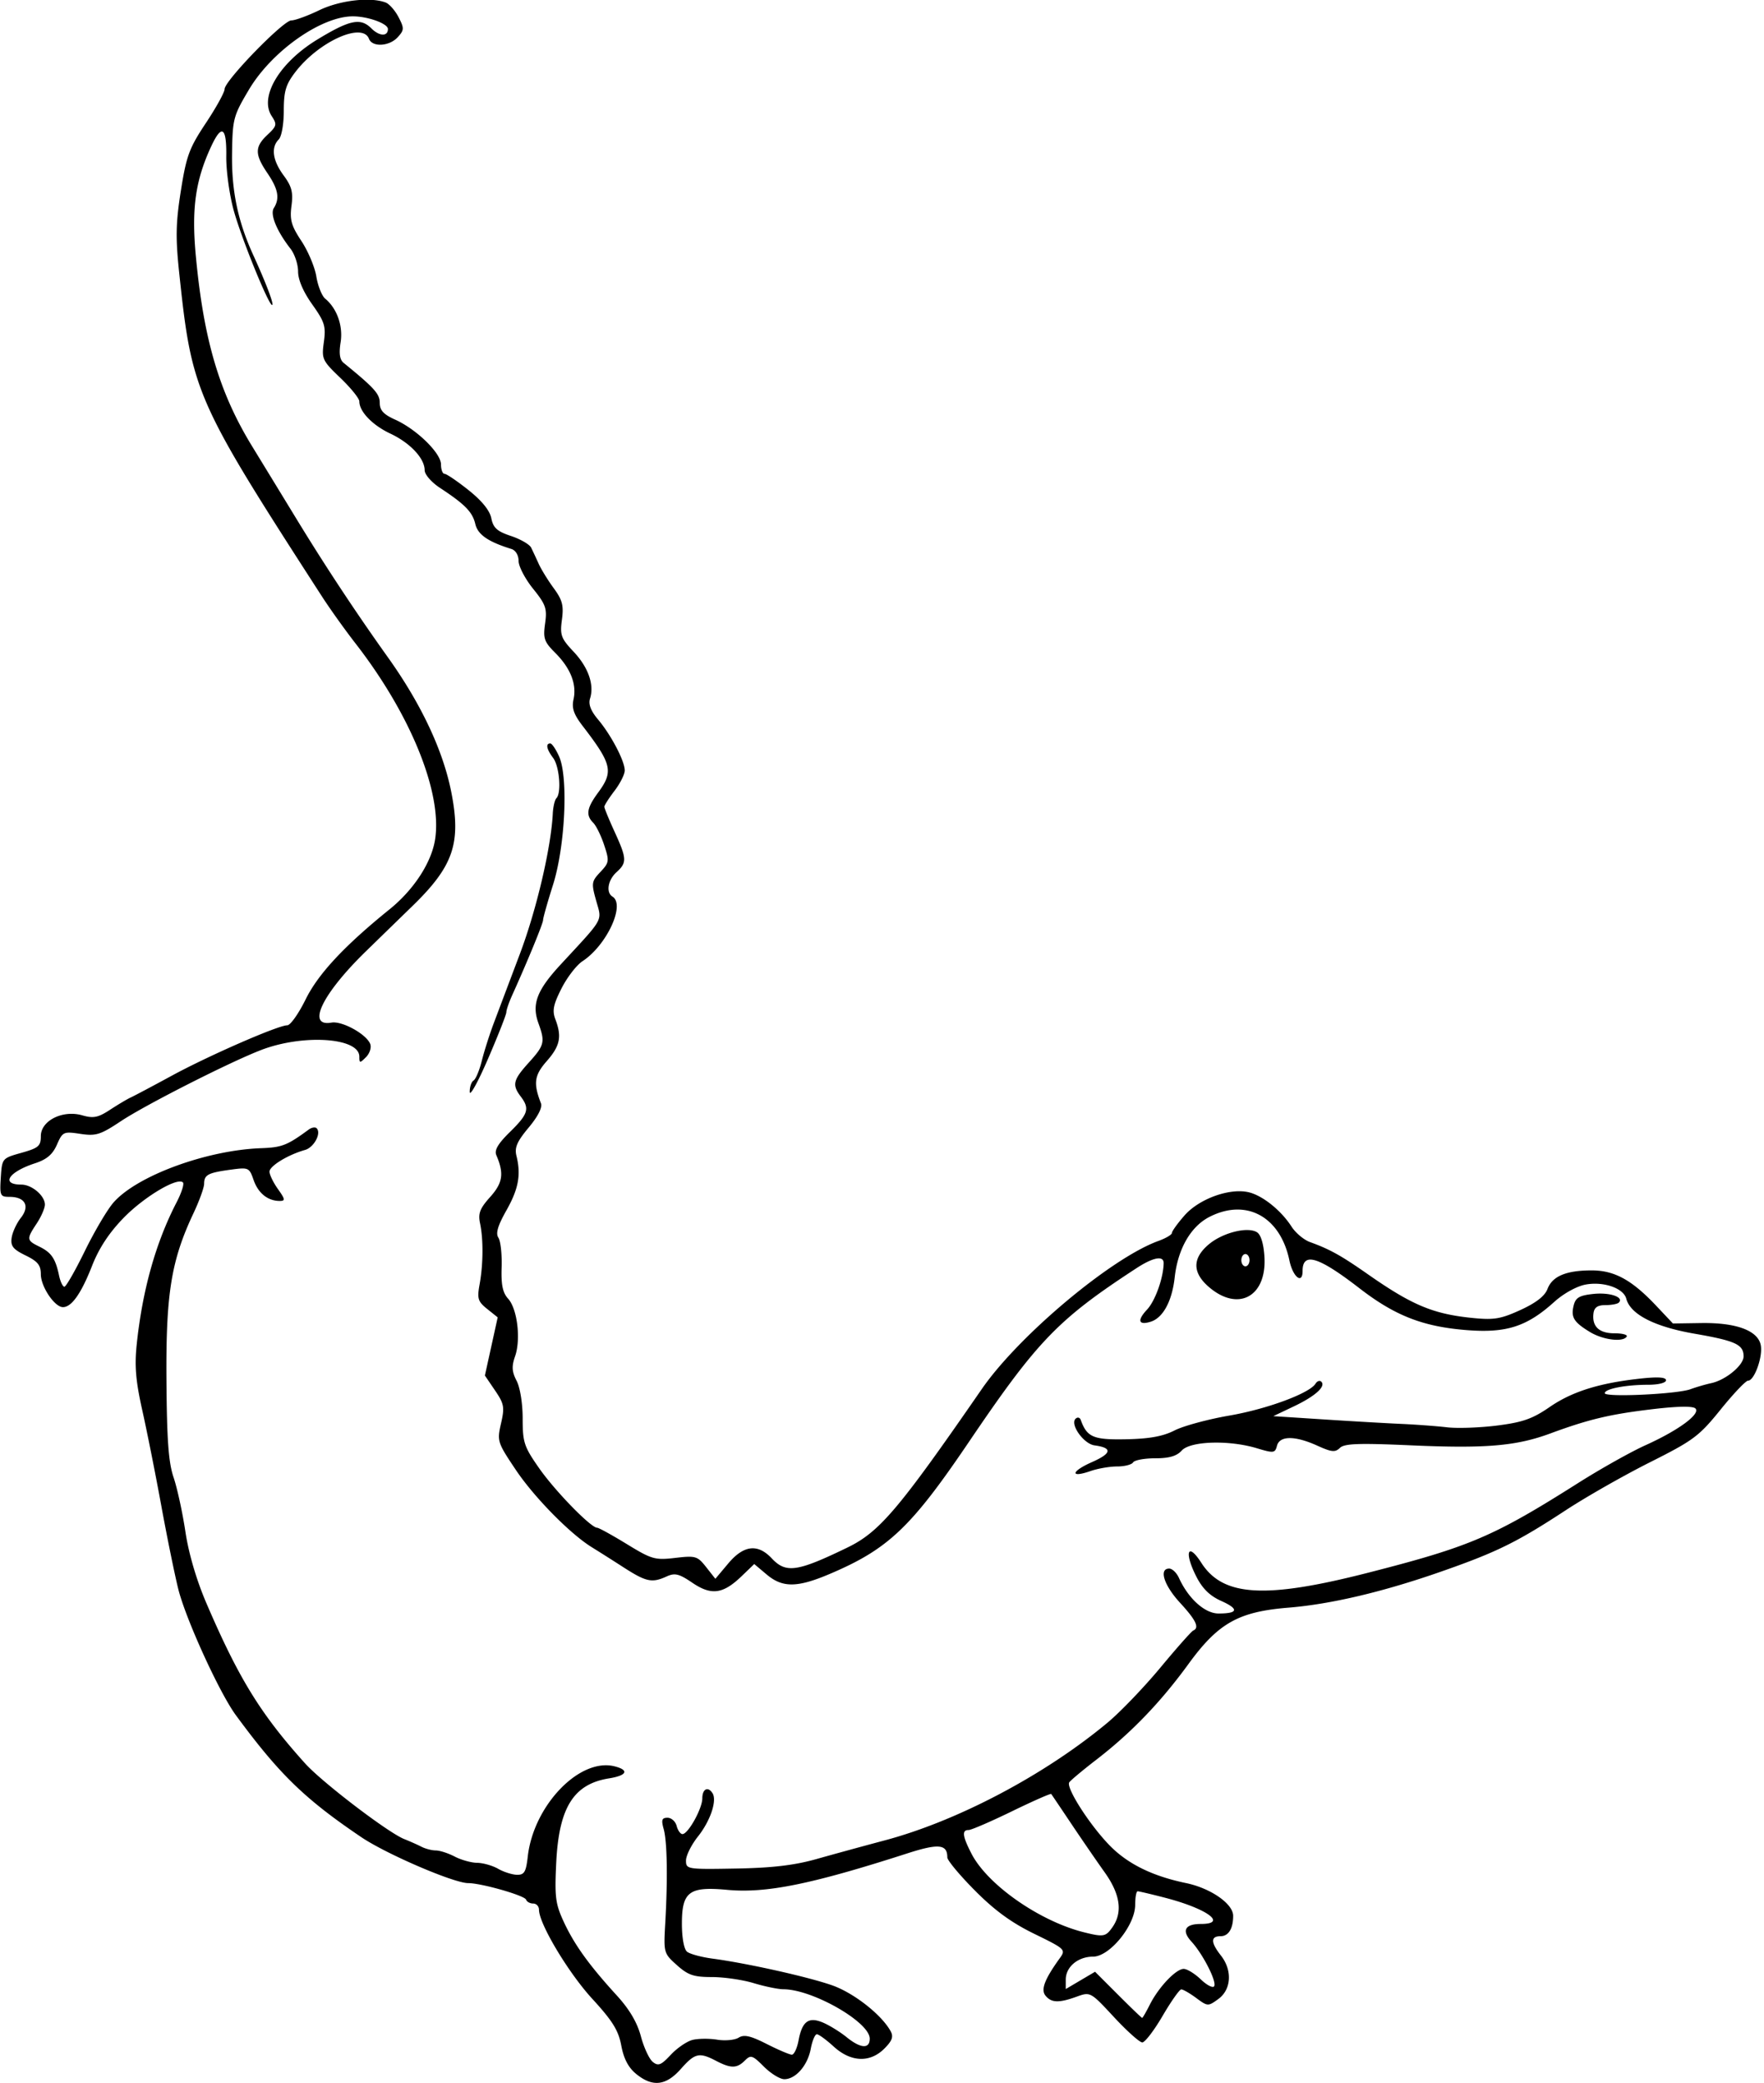 <?xml version="1.0"?>
<svg xmlns="http://www.w3.org/2000/svg" width="405" height="478.125" viewBox="0 0 405 478.125">
  <path d="M146.026 475.955c-1.76-1.441-2.825-3.478-3.385-6.477-.653-3.496-1.992-5.654-6.673-10.754-5.495-5.987-12.218-17.223-12.218-20.42 0-.786-.598-1.429-1.328-1.429-.73 0-1.469-.402-1.64-.893-.335-.956-10.286-3.795-13.3-3.795-3.275 0-18.775-6.66-24.513-10.534-13.006-8.779-18.877-14.486-28.827-28.022-3.775-5.136-11.5-22.058-13.214-28.943-.834-3.352-2.596-12-3.917-19.22-1.32-7.218-3.276-17.031-4.345-21.806-1.493-6.666-1.792-10.149-1.287-15 1.308-12.55 4.366-23.46 9.182-32.753 1.121-2.164 1.77-4.203 1.442-4.531-1.266-1.266-8.943 3.316-13.626 8.133-3.344 3.44-5.652 6.95-7.254 11.039-2.475 6.317-4.687 9.45-6.669 9.45-1.912 0-5.079-4.707-5.079-7.55 0-2.084-.707-2.953-3.516-4.326-2.864-1.4-3.454-2.147-3.187-4.033.18-1.273 1.132-3.337 2.114-4.586 2.13-2.708.988-4.817-2.608-4.817-2.134 0-2.262-.285-1.995-4.427.285-4.412.3-4.43 4.739-5.68 3.932-1.106 4.453-1.555 4.453-3.837 0-3.546 5.01-6.058 9.51-4.768 2.565.736 3.63.522 6.393-1.284 1.824-1.192 3.949-2.455 4.722-2.806.773-.352 4.992-2.589 9.375-4.97 8.56-4.654 24.485-11.604 26.585-11.604.705 0 2.594-2.663 4.196-5.918 2.887-5.864 8.874-12.29 19.287-20.702 5.6-4.524 9.662-10.783 10.463-16.124 1.616-10.778-5.673-28.669-18.298-44.912-2.404-3.094-5.87-7.945-7.702-10.781-29.07-45.005-29.854-46.779-32.754-74.154-.867-8.18-.8-11.531.376-18.966 1.265-7.994 1.923-9.775 5.732-15.504 2.366-3.56 4.303-7.068 4.303-7.796 0-1.91 13.464-15.767 15.32-15.767.86 0 3.75-1.055 6.422-2.344C78.037.06 85.075-.752 88.552.582c.834.32 2.165 1.836 2.957 3.367 1.316 2.545 1.3 2.938-.18 4.574-1.93 2.133-5.856 2.361-6.615.383-1.504-3.919-11.589.655-16.952 7.689-2.154 2.825-2.606 4.356-2.606 8.832 0 3.082-.505 5.92-1.172 6.588-1.81 1.812-1.397 4.815 1.136 8.248 1.869 2.533 2.21 3.861 1.8 6.98-.424 3.201-.04 4.562 2.28 8.07 1.534 2.32 3.078 5.987 3.43 8.149.353 2.161 1.27 4.451 2.036 5.088 2.719 2.256 4.133 6.282 3.53 10.051-.403 2.52-.19 3.958.69 4.674 7.06 5.747 8.301 7.12 8.301 9.181 0 1.708.862 2.65 3.516 3.843 4.95 2.227 10.547 7.69 10.547 10.298 0 1.184.367 2.153.815 2.153.448 0 2.925 1.68 5.505 3.734 3.072 2.446 4.878 4.677 5.236 6.47.44 2.2 1.323 2.995 4.507 4.057 2.178.725 4.26 1.927 4.63 2.67.368.743 1.145 2.405 1.727 3.694.582 1.29 2.14 3.82 3.464 5.625 1.988 2.711 2.315 3.966 1.879 7.224-.475 3.545-.205 4.285 2.67 7.334 3.384 3.587 4.792 7.585 3.787 10.75-.418 1.318.159 2.825 1.85 4.835 2.993 3.557 6.118 9.524 6.118 11.684 0 .875-1.055 2.973-2.344 4.663-1.29 1.69-2.344 3.339-2.344 3.664 0 .325 1.055 2.897 2.344 5.715 2.831 6.19 2.878 7.107.469 9.287-2.003 1.812-2.48 4.673-.938 5.625 2.999 1.854-1.336 11.183-6.887 14.82-1.36.89-3.529 3.702-4.818 6.247-1.888 3.726-2.163 5.103-1.414 7.075 1.524 4.008 1.091 6.116-1.971 9.604-2.871 3.27-3.12 5.08-1.336 9.69.365.943-.68 3.004-2.822 5.569-2.672 3.197-3.275 4.587-2.808 6.47 1.08 4.366.489 7.594-2.299 12.533-1.996 3.536-2.502 5.267-1.838 6.28.505.77.836 3.817.737 6.771-.136 4.032.238 5.835 1.498 7.228 2.11 2.331 2.95 9.303 1.592 13.2-.814 2.335-.739 3.53.354 5.645.8 1.545 1.387 5.217 1.387 8.666 0 5.482.32 6.443 3.814 11.43 3.66 5.226 11.842 13.616 13.277 13.616.379 0 3.45 1.69 6.824 3.755 5.722 3.502 6.47 3.716 11.111 3.17 4.678-.55 5.103-.423 7.096 2.105l2.12 2.689 2.957-3.516c3.549-4.219 6.771-4.597 9.989-1.172 3.263 3.474 5.814 3.111 17.343-2.469 7.395-3.579 11.772-8.737 30.868-36.374 8.483-12.278 29.723-30.086 40.556-34.003 1.709-.618 3.108-1.447 3.108-1.84 0-.395 1.305-2.204 2.9-4.021 3.322-3.783 10.227-6.307 14.617-5.343 3.208.705 7.505 4.124 9.953 7.92.93 1.441 2.828 3.032 4.22 3.535 4.567 1.653 7.136 3.08 13.31 7.397 10.155 7.101 14.99 9.119 24.019 10.026 4.925.495 6.487.234 11.02-1.841 3.58-1.64 5.577-3.194 6.198-4.829 1.11-2.92 4.294-4.253 10.152-4.248 5.21.004 9.194 2.182 14.75 8.065l3.89 4.117 6.495-.099c8.048-.122 13.03 1.728 13.67 5.076.506 2.647-1.466 8.15-2.921 8.15-.519 0-3.357 2.988-6.307 6.64-4.935 6.107-6.232 7.075-16.212 12.088-5.967 2.997-14.645 7.936-19.286 10.975-11.26 7.376-15.828 9.627-28.594 14.091-13.368 4.675-25.37 7.51-35.156 8.304-11.458.93-16.082 3.54-22.93 12.944-6.392 8.779-13.13 15.775-21.132 21.942-3.094 2.384-5.893 4.722-6.22 5.195-.804 1.164 4.414 9.396 9.029 14.243 4.172 4.383 9.905 7.248 17.767 8.88 5.67 1.177 10.83 4.759 10.83 7.517 0 2.958-1.072 4.681-2.913 4.681-2.283 0-2.25 1.443.1 4.432 2.664 3.385 2.404 7.796-.586 9.976-2.36 1.72-2.451 1.716-5.09-.235-1.476-1.092-3.019-1.977-3.426-1.968-.408.01-2.34 2.752-4.294 6.094-1.954 3.342-4.049 6.076-4.655 6.076-.606 0-3.533-2.62-6.505-5.82-5.371-5.787-5.422-5.815-8.537-4.688-4.09 1.479-5.806 1.43-7.163-.206-1.145-1.38-.24-3.763 3.275-8.635 1.408-1.952 1.249-2.103-5.864-5.576-5.258-2.567-9.088-5.359-13.639-9.941-3.48-3.504-6.328-6.923-6.328-7.597 0-3.04-1.993-3.238-9.207-.916-22.074 7.104-32.388 9.19-41.327 8.36-8.746-.814-10.404.424-10.404 7.77 0 3.226.48 5.851 1.172 6.421.645.531 3.282 1.248 5.86 1.593 7.951 1.065 21.94 4.187 27.465 6.129 4.983 1.75 11.363 6.757 13.427 10.534.687 1.258.348 2.199-1.438 3.984-3.312 3.312-7.697 3.133-11.647-.475-1.694-1.546-3.428-2.812-3.855-2.812-.426 0-1.056 1.5-1.4 3.334-.72 3.834-3.456 6.978-6.074 6.978-.991 0-3.1-1.296-4.685-2.882-2.622-2.622-3.015-2.749-4.358-1.406-1.839 1.84-3.213 1.855-6.625.075-3.872-2.019-4.852-1.792-8.094 1.87-3.427 3.87-6.507 4.204-10.284 1.111zm12.971-7.78c1.295-.325 3.847-.35 5.67-.053 1.824.296 4.038.087 4.92-.464 1.238-.774 2.71-.442 6.446 1.451 2.663 1.35 5.259 2.454 5.768 2.454.51 0 1.2-1.462 1.536-3.248.837-4.46 2.34-5.538 5.699-4.082 1.475.64 3.875 2.128 5.333 3.309 3.236 2.62 5.318 2.753 5.318.339 0-3.788-13.116-11.299-19.783-11.329-1.236-.006-4.319-.638-6.85-1.406-2.531-.768-6.849-1.396-9.594-1.396-4.196 0-5.481-.438-8.055-2.742-3.019-2.704-3.056-2.839-2.67-9.61.587-10.283.446-18.742-.36-21.632-.582-2.088-.414-2.579.885-2.579.882 0 1.824.844 2.093 1.875.27 1.032.87 1.875 1.333 1.875 1.306 0 4.557-5.846 4.56-8.203.004-2.185 1.324-2.827 2.362-1.149 1.047 1.694-.53 6.341-3.36 9.902-1.511 1.902-2.748 4.382-2.748 5.51 0 2.011.232 2.049 11.484 1.847 8.348-.15 13.405-.748 18.516-2.19 3.867-1.092 10.883-3.01 15.591-4.264 16.754-4.46 36.725-14.997 51.14-26.984 2.936-2.44 8.41-8.136 12.167-12.656 3.756-4.52 7.158-8.36 7.56-8.531 1.475-.632.642-2.385-3.02-6.359-3.709-4.023-4.927-7.86-2.495-7.86.69 0 1.694.96 2.229 2.135 2.176 4.775 5.961 8.177 9.099 8.177 4.525 0 4.737-1.038.592-2.894-2.585-1.157-4.285-2.817-5.676-5.543-2.874-5.634-2.005-8.09 1.13-3.194 4.96 7.744 14.639 8.322 38.246 2.282 23.458-6.001 28.787-8.276 48.28-20.608 5.157-3.262 12.116-7.166 15.465-8.675 7.565-3.41 12.689-7.183 11.445-8.427-.582-.582-4.149-.518-9.994.18-9.67 1.154-14.522 2.312-23.365 5.573-7.793 2.875-14.816 3.469-31.988 2.707-11.978-.532-15.257-.412-16.279.592-1.07 1.053-1.91.97-5.156-.503-5.145-2.337-8.676-2.332-9.29.012-.443 1.696-.747 1.733-4.634.563-6.396-1.925-15.25-1.653-17.226.53-1.156 1.277-2.88 1.78-6.098 1.78-2.468 0-4.748.422-5.067.938-.318.516-1.968.938-3.665.938s-4.436.47-6.086 1.045c-4.811 1.677-4.558.103.331-2.06 4.536-2.006 4.715-3.262.545-3.828-2.49-.338-5.684-4.85-4.33-6.12.443-.416.974-.289 1.18.283 1.43 3.972 2.877 4.588 10.417 4.438 5.362-.106 8.462-.67 11.115-2.024 2.023-1.032 7.673-2.566 12.555-3.408 8.656-1.493 18.443-5.112 19.811-7.326.375-.606.976-.808 1.335-.45 1.09 1.092-1.418 3.335-6.35 5.679l-4.679 2.224 11.567.75c6.362.413 14.373.876 17.804 1.029 3.43.153 8.17.505 10.53.783 2.363.278 7.54.094 11.504-.409 5.867-.744 8.11-1.535 12.047-4.246 5.158-3.552 11.38-5.501 20.854-6.532 4.017-.437 5.859-.314 5.859.392 0 .59-1.748 1.03-4.102 1.03-5.147 0-9.96.934-9.96 1.934 0 .99 16.628.218 19.687-.914 1.29-.478 3.435-1.104 4.77-1.393 3.341-.722 7.418-4.098 7.418-6.143 0-2.72-1.844-3.571-11.266-5.205-9.19-1.594-14.726-4.432-15.668-8.033-.633-2.423-5.229-4.015-9.356-3.24-2.022.379-5.06 2.058-7.167 3.963-6.265 5.66-10.966 7.188-19.98 6.495-10.109-.777-16.567-3.284-24.757-9.612-9.43-7.286-13.056-8.388-13.056-3.969 0 3.173-2.236 1.39-3.026-2.412-2.092-10.07-9.888-14.321-18.347-10.006-4.302 2.195-7.265 7.344-7.989 13.883-.602 5.439-2.67 9.278-5.48 10.17-2.844.902-3.211-.278-.865-2.775 1.862-1.983 3.744-7.237 3.81-10.634.034-1.83-2.378-1.387-6.265 1.148-18.002 11.741-22.728 16.642-38.45 39.863-13.29 19.632-18.527 24.596-31.966 30.303-7.455 3.165-10.814 3.193-14.469.117l-2.848-2.397-2.912 2.801c-4.262 4.099-6.944 4.454-11.302 1.496-3.048-2.068-4.01-2.306-5.874-1.457-3.403 1.55-4.703 1.276-9.952-2.101a553.954 553.954 0 00-7.242-4.59c-4.95-3.04-13.243-11.473-17.451-17.745-4.237-6.315-4.332-6.613-3.407-10.659.858-3.748.722-4.502-1.373-7.585l-2.327-3.423 1.47-6.675 1.468-6.674-2.413-1.932c-2.127-1.704-2.333-2.368-1.743-5.625.839-4.625.884-10.343.11-14.006-.484-2.294-.056-3.412 2.325-6.072 2.9-3.24 3.215-5.38 1.41-9.586-.494-1.153.382-2.641 3.15-5.354 4.17-4.087 4.549-5.339 2.456-8.105-2.034-2.69-1.774-3.784 1.845-7.79 3.608-3.994 3.781-4.703 2.207-9.057-1.573-4.348-.36-7.54 5.108-13.452 10.126-10.949 9.503-9.83 8.154-14.646-1.13-4.034-1.073-4.423.96-6.586 2.039-2.17 2.088-2.517.878-6.184-.706-2.136-1.83-4.431-2.498-5.1-1.77-1.77-1.506-3.402 1.129-6.974 3.546-4.807 3.146-6.523-3.546-15.23-2.082-2.708-2.566-4.118-2.116-6.165.76-3.462-.697-7.14-4.23-10.672-2.518-2.518-2.783-3.292-2.302-6.717.483-3.436.17-4.336-2.772-7.989-1.823-2.263-3.315-5.124-3.315-6.357 0-1.316-.678-2.45-1.641-2.75-5.355-1.656-7.724-3.294-8.296-5.734-.645-2.752-2.38-4.525-8.11-8.288-1.967-1.292-3.516-3.074-3.516-4.046 0-2.721-3.322-6.27-7.874-8.409-4.124-1.939-7.126-5.055-7.126-7.399 0-.667-1.958-3.089-4.35-5.382-4.172-3.996-4.329-4.338-3.792-8.249.494-3.61.185-4.605-2.68-8.636-2.066-2.905-3.24-5.641-3.24-7.547 0-1.644-.785-3.996-1.743-5.225-3.168-4.066-4.737-7.887-3.828-9.323 1.404-2.22 1.014-4.356-1.46-8.002-2.946-4.34-2.946-6.05 0-8.818 2.15-2.02 2.23-2.375.976-4.29-2.91-4.44 1.78-12.297 10.5-17.593 7.439-4.517 9.9-5.021 12.382-2.539 1.83 1.83 3.797 1.904 3.797.143 0-1.244-4.607-2.908-8.05-2.908-7.28 0-18.608 7.985-23.854 16.816-3.589 6.04-3.766 6.709-3.883 14.678-.125 8.549 1.339 15.556 4.867 23.288 2.894 6.345 4.714 11.112 4.37 11.455-.617.618-7.11-15.31-8.875-21.775-.976-3.571-1.736-9.13-1.69-12.352.096-6.693-1.033-7.462-3.427-2.334-3.656 7.835-4.577 14.352-3.561 25.202 1.804 19.264 5.39 31.39 12.93 43.706 2.45 4.003 6.96 11.385 10.024 16.406a526.419 526.419 0 0021.202 32.097c7.574 10.614 12.579 21.242 14.472 30.734 2.353 11.798.56 17.09-8.9 26.273-1.804 1.751-6.595 6.411-10.645 10.355-10.06 9.795-13.756 17.423-7.944 16.396 2.446-.433 8.038 2.653 8.905 4.914.311.81-.125 2.164-.969 3.008-1.42 1.421-1.534 1.412-1.534-.12 0-4.383-12.97-5.227-22.649-1.473-7.314 2.836-26.475 12.564-32.093 16.293-4.724 3.136-5.73 3.45-9.313 2.913-3.862-.58-4.07-.483-5.372 2.474-.995 2.26-2.336 3.398-5.05 4.284-6.08 1.985-7.933 4.887-3.12 4.887 2.41 0 5.412 2.555 5.403 4.598-.003.823-.844 2.761-1.869 4.308-2.392 3.613-2.361 3.878.617 5.34 2.74 1.345 3.685 2.733 4.502 6.613.298 1.418.85 2.578 1.227 2.578.377 0 2.491-3.692 4.698-8.203 2.207-4.512 5.169-9.52 6.581-11.129 5.393-6.145 21.393-12.022 33.938-12.465 4.71-.167 5.968-.66 10.868-4.263.676-.497 1.5-.635 1.829-.305 1.136 1.136-.61 4.396-2.667 4.976-3.903 1.1-8.155 3.693-8.155 4.974 0 .705.872 2.508 1.939 4.005 1.676 2.353 1.73 2.723.407 2.723-2.728 0-4.938-1.769-5.993-4.796-1.004-2.878-1.15-2.944-5.333-2.37-5.164.707-6.017 1.165-6.03 3.237-.004.872-1.103 3.906-2.44 6.742-5.11 10.834-6.35 18.44-6.213 38.163.096 13.85.474 19.037 1.638 22.466.833 2.452 2.055 8.06 2.716 12.461.757 5.037 2.548 11.13 4.83 16.44 7.435 17.292 12.431 25.397 22.653 36.75 3.903 4.334 19.06 15.897 22.764 17.367 1.289.51 3.076 1.306 3.971 1.766.896.46 2.372.84 3.281.842.91.003 2.862.636 4.339 1.407 1.477.77 3.797 1.415 5.156 1.433 1.36.019 3.526.636 4.815 1.373 1.29.737 3.238 1.355 4.331 1.373 1.666.028 2.064-.647 2.462-4.172 1.323-11.743 11.895-22.738 19.926-20.722 3.431.861 2.862 2.105-1.265 2.765-8.14 1.301-11.509 6.68-12.125 19.352-.383 7.885-.183 9.446 1.74 13.594 2.425 5.226 5.797 9.905 12.162 16.873 2.904 3.178 4.685 6.197 5.532 9.375.688 2.578 1.918 5.225 2.735 5.882 1.253 1.008 1.898.753 4.128-1.633 1.453-1.555 3.702-3.093 4.996-3.418zm206.027-162.478c-3.72-2.268-4.399-3.387-3.713-6.12.445-1.771 1.315-2.272 4.541-2.612 3.761-.397 7.072.742 5.806 1.997-.316.313-1.697.57-3.07.57-1.79 0-2.562.529-2.734 1.874-.385 3.015 1.266 4.594 4.804 4.594 1.806 0 3.075.337 2.82.75-.836 1.353-5.45.779-8.454-1.053zm-87.298-10.175c-3.988-3.332-4.055-6.688-.198-9.933 3.196-2.69 8.93-4.124 11.074-2.772.89.562 1.526 2.674 1.704 5.655.537 9.022-5.902 12.63-12.58 7.05zm9.149-6.303c0-.774-.422-1.406-.938-1.406-.515 0-.937.632-.937 1.406 0 .773.422 1.406.938 1.406.515 0 .937-.633.937-1.406zm-179.03-38.617c-.018-1.13.378-2.307.88-2.618.501-.31 1.352-2.338 1.89-4.508.539-2.17 1.773-6.054 2.744-8.632.97-2.578 3.675-9.75 6.01-15.938 3.802-10.072 7.153-24.366 7.546-32.183.079-1.564.454-3.154.833-3.533 1.19-1.19.693-7.325-.747-9.229-1.505-1.99-1.774-3.336-.667-3.336.39 0 1.308 1.355 2.041 3.012 2.139 4.83 1.377 20.666-1.417 29.47-1.249 3.934-2.27 7.552-2.27 8.038 0 .791-3.495 9.292-7.103 17.278-.734 1.625-1.335 3.378-1.335 3.896 0 .519-1.884 5.306-4.186 10.64-2.302 5.333-4.2 8.773-4.219 7.643zM263.99 460.078c2.02-4.004 6-8.203 7.776-8.203.777 0 2.55 1.09 3.94 2.42 1.39 1.332 2.767 2.032 3.06 1.557.642-1.037-2.59-7.383-5.212-10.236-2.313-2.517-1.507-4.054 2.127-4.054 6.271 0 1.493-3.506-8.2-6.018-3.146-.815-5.975-1.482-6.287-1.482-.312 0-.568 1.408-.568 3.128 0 4.68-5.853 11.872-9.661 11.872-3.475 0-6.276 2.353-6.276 5.27v2.167l3.364-1.985 3.364-1.984 5.297 5.297c2.914 2.914 5.397 5.298 5.518 5.298.122 0 .913-1.371 1.758-3.047zm-8.573-17.787c2.384-3.404 1.794-7.546-1.791-12.576-1.788-2.507-5.23-7.512-7.648-11.121-2.419-3.61-4.5-6.698-4.627-6.862-.127-.165-4.193 1.628-9.037 3.984C227.47 418.072 223 420 222.38 420c-1.583 0-1.41 1.403.664 5.428 3.691 7.161 15.644 15.505 25.863 18.054 4.452 1.11 4.964 1.017 6.51-1.19z"/>
</svg>
